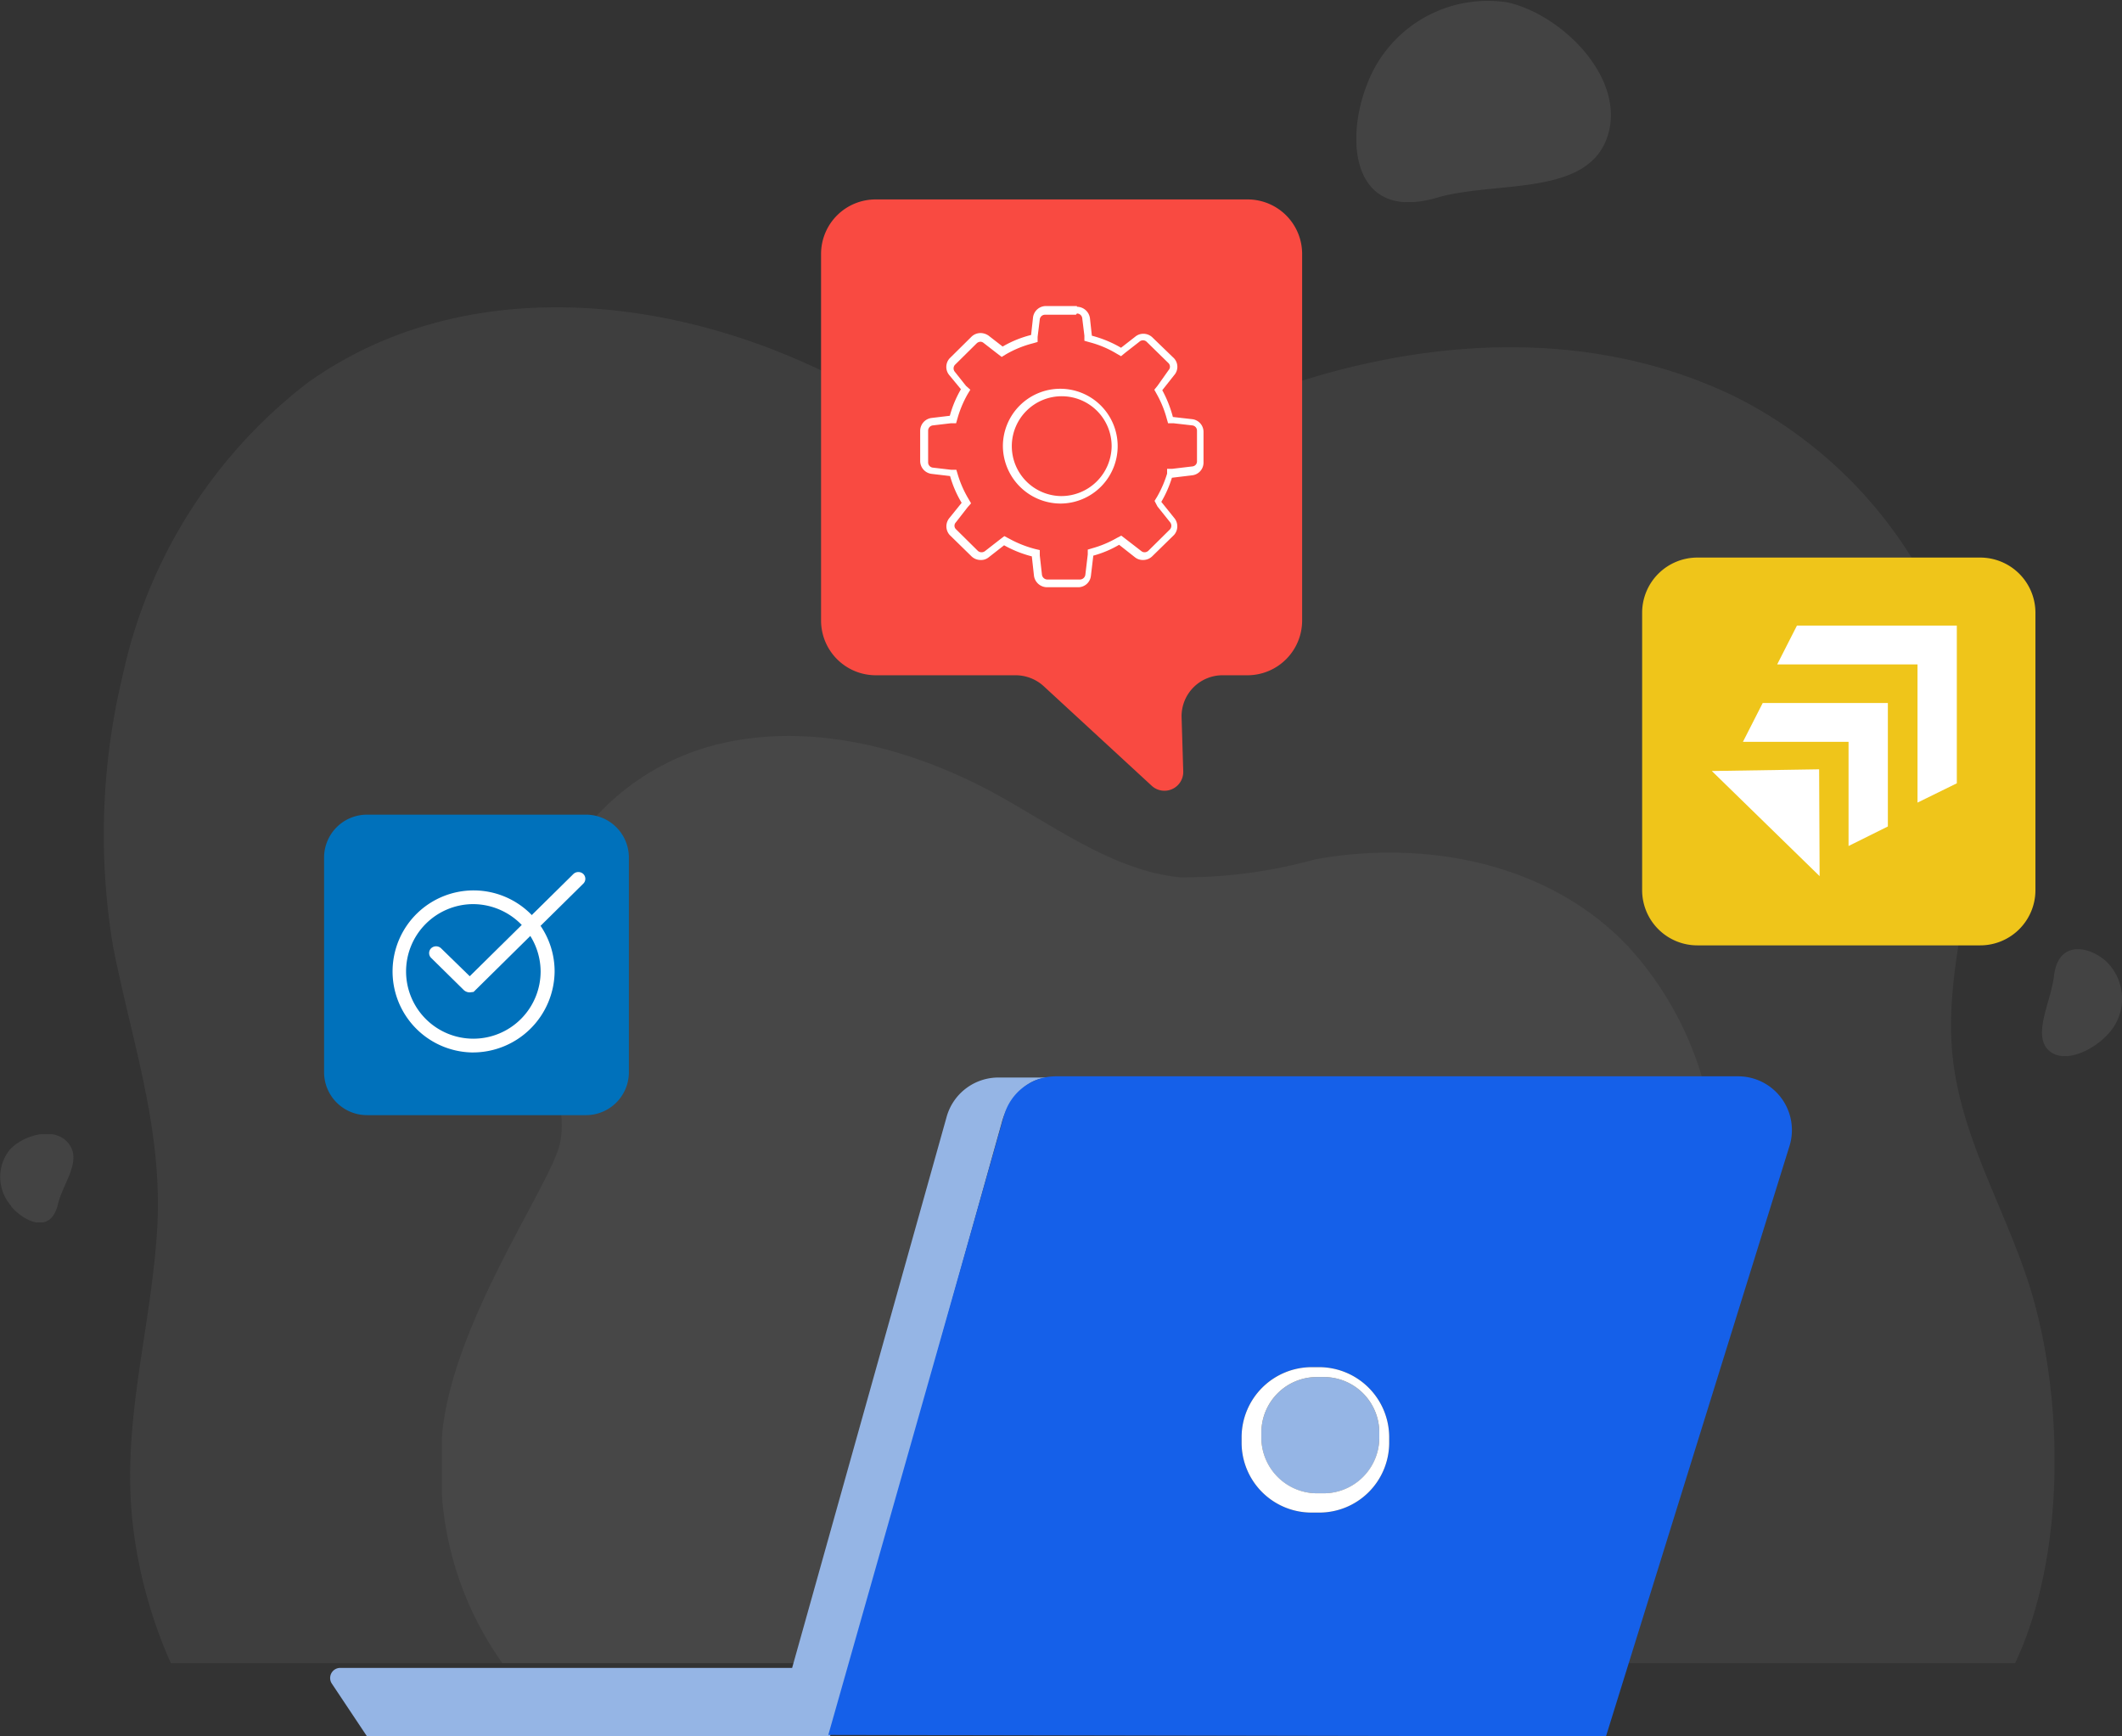 <svg xmlns="http://www.w3.org/2000/svg" xmlns:xlink="http://www.w3.org/1999/xlink" id="Layer_1" data-name="Layer 1" viewBox="0 0 88 72"><rect x="0" y="0" width="88" height="72" fill="#333333" stroke="none"/><defs><style>.cls-1{fill:none;}.cls-2{opacity:0.37;}.cls-3{clip-path:url(#clip-path);}.cls-4{opacity:0.41;}.cls-5{clip-path:url(#clip-path-2);}.cls-6{fill:#9f9f9f;}.cls-7{clip-path:url(#clip-path-3);}.cls-8{clip-path:url(#clip-path-4);}.cls-9{opacity:0.28;}.cls-10{clip-path:url(#clip-path-5);}.cls-11{opacity:0.66;}.cls-12{clip-path:url(#clip-path-6);}.cls-13{opacity:0.47;}.cls-14{fill:#95b5e5;}.cls-15{fill:#1560e9;}.cls-16{fill:#fff;}.cls-17{fill:#efc51a;}.cls-18{fill:#0071bb;}.cls-19{fill:#f94a41;}</style><clipPath id="clip-path"><rect class="cls-1" width="88" height="68.97"></rect></clipPath><clipPath id="clip-path-2"><rect class="cls-1" y="47.03" width="3.05" height="3.66"></rect></clipPath><clipPath id="clip-path-3"><rect class="cls-1" x="56.25" width="10.57" height="8.38"></rect></clipPath><clipPath id="clip-path-4"><rect class="cls-1" x="84.66" y="39.36" width="3.34" height="4.43"></rect></clipPath><clipPath id="clip-path-5"><rect class="cls-1" x="4.29" y="12.71" width="80.91" height="56.26"></rect></clipPath><clipPath id="clip-path-6"><rect class="cls-1" x="18.32" y="30.51" width="52.86" height="38.47"></rect></clipPath></defs><g class="cls-2"><g class="cls-3"><g class="cls-4"><g class="cls-5"><path class="cls-6" d="M.46,50A1.81,1.81,0,0,1,.4,47.68c.55-.61,1.86-1,2.44-.27s-.24,1.67-.44,2.53c-.28,1.21-1.35.77-1.94.08"></path></g></g><g class="cls-4"><g class="cls-7"><path class="cls-6" d="M56.68,3.53A5.35,5.35,0,0,1,62.52.1c2.31.52,5,3.24,4.11,5.65S62,7.49,59.58,8.2c-3.44,1-3.83-2.26-2.9-4.67"></path></g></g><g class="cls-4"><g class="cls-8"><path class="cls-6" d="M87.33,39.85a2.15,2.15,0,0,1,.34,2.71c-.55.86-2,1.64-2.7,1s.08-2,.21-3.09c.17-1.48,1.42-1.26,2.15-.62"></path></g></g><g class="cls-9"><g class="cls-10"><path class="cls-6" d="M5.67,64.32c-.84-4.61.5-8.55.83-13.07.32-4.28-1-7.89-1.81-12A28.17,28.17,0,0,1,5.09,28a20.83,20.83,0,0,1,7.67-12.13c6-4.28,14-3.78,20.6-.83,2.77,1.23,5.45,2.88,8.42,3.29,4.33.61,8.54-1.47,12.76-2.71,5.74-1.69,12-1.82,17.46.85A18.26,18.26,0,0,1,82,33.85c-.23,3.41-1.42,6.78-1,10.17s2.27,6.31,3.24,9.55C85.57,58,85.69,64.49,83.55,69H7.1a20,20,0,0,1-1.43-4.66"></path></g></g><g class="cls-11"><g class="cls-12"><g class="cls-13"><g class="cls-12"><path class="cls-6" d="M71.12,47.64a13.87,13.87,0,0,0-3.66-8.46C64.1,35.7,59,34.83,54.56,35.63a20.62,20.62,0,0,1-5.62.75c-2.79-.28-5.24-2.15-7.78-3.53C37.71,31,33.75,30,30.08,30.79a10.17,10.17,0,0,0-8,9c-.19,2.1,1.69,5.79,1.1,7.78s-5,8.18-4.88,12.87A13.73,13.73,0,0,0,20.86,69H67.43c.89-2.4,1.59-4.33.55-7.49-.83-2.52,1.42-4.6,2.3-7a16.59,16.59,0,0,0,.84-6.88"></path></g></g></g></g></g></g><path class="cls-14" d="M43.43,44.68H72.6l0,0H41.41a2.23,2.23,0,0,0-2.15,1.62L32.85,69.16H14.12a.42.42,0,0,0-.36.65L15.22,72h19.2l7.13-25.48c.27-1,1.14-1.86,1.88-1.81"></path><path class="cls-15" d="M74.22,47.49a2.23,2.23,0,0,0-2.16-2.86H43.8a2.23,2.23,0,0,0-2.16,1.62L34.35,71.94,66.6,72Zm-19.81,9.2h.28a2.91,2.91,0,0,1,2.92,2.88v.28a2.9,2.9,0,0,1-2.92,2.87h-.28a2.9,2.9,0,0,1-2.92-2.87v-.28a2.91,2.91,0,0,1,2.92-2.88"></path><path class="cls-14" d="M54.63,61.92h.25a2.3,2.3,0,0,0,2.32-2.29v-.24a2.3,2.3,0,0,0-2.32-2.29h-.25a2.3,2.3,0,0,0-2.32,2.29v.24a2.3,2.3,0,0,0,2.32,2.29"></path><path class="cls-16" d="M54.41,62.72h.28a2.9,2.9,0,0,0,2.92-2.87v-.28a2.91,2.91,0,0,0-2.92-2.88h-.28a2.91,2.91,0,0,0-2.92,2.88v.28a2.9,2.9,0,0,0,2.92,2.87m.22-5.62h.25a2.3,2.3,0,0,1,2.32,2.29v.24a2.31,2.31,0,0,1-2.32,2.29h-.25a2.31,2.31,0,0,1-2.32-2.29v-.24a2.3,2.3,0,0,1,2.32-2.29"></path><path class="cls-17" d="M82.1,39.2H70.41a2.29,2.29,0,0,1-2.31-2.28V25.4a2.29,2.29,0,0,1,2.31-2.28H82.1a2.29,2.29,0,0,1,2.31,2.28V36.92A2.29,2.29,0,0,1,82.1,39.2"></path><polygon class="cls-16" points="70.99 31.97 75.44 31.9 75.46 36.33 70.99 31.97"></polygon><polygon class="cls-16" points="76.66 29.15 73.1 29.15 72.28 30.76 76.66 30.76 76.66 35.08 78.29 34.27 78.29 30.76 78.29 29.15 76.66 29.15"></polygon><polygon class="cls-16" points="79.52 25.94 74.52 25.94 73.7 27.55 79.52 27.55 79.52 33.28 81.15 32.48 81.15 27.55 81.15 25.94 79.52 25.94"></polygon><path class="cls-18" d="M24.29,46.24H15.23a1.78,1.78,0,0,1-1.79-1.77V35.54a1.78,1.78,0,0,1,1.79-1.76h9.06a1.78,1.78,0,0,1,1.79,1.76v8.93a1.78,1.78,0,0,1-1.79,1.77"></path><path class="cls-16" d="M19.55,43.64A3.36,3.36,0,1,1,23,40.28a3.39,3.39,0,0,1-3.41,3.36m0-6.15a2.79,2.79,0,1,0,2.83,2.79,2.81,2.81,0,0,0-2.83-2.79"></path><path class="cls-16" d="M19.48,41.15a.37.37,0,0,1-.25-.1l-1.35-1.33a.28.28,0,0,1,0-.4.3.3,0,0,1,.41,0l1.19,1.16,4.3-4.24a.3.3,0,0,1,.41,0,.28.28,0,0,1,0,.4l-4.55,4.49Zm-.17-.51h0Z"></path><path class="cls-19" d="M51.76,28H50.7A1.7,1.7,0,0,0,49,29.71L49.07,32a.78.78,0,0,1-1.3.59l-4.48-4.13A1.73,1.73,0,0,0,42.12,28H36.33a2.27,2.27,0,0,1-2.28-2.25V10.51a2.26,2.26,0,0,1,2.28-2.24H51.76A2.26,2.26,0,0,1,54,10.51V25.72A2.27,2.27,0,0,1,51.76,28"></path><path class="cls-16" d="M44.66,13a.22.22,0,0,1,.22.19l.09.73,0,.21.21.06a4.23,4.23,0,0,1,1.12.47l.19.11.17-.14.59-.46a.22.22,0,0,1,.3,0l.91.89a.21.21,0,0,1,0,.29L48,16l-.13.16.1.18a4.42,4.42,0,0,1,.41,1l.06.21.22,0,.79.09a.22.22,0,0,1,.19.22v1.27a.21.21,0,0,1-.19.21l-.84.1-.21,0,0,.2a4.7,4.7,0,0,1-.41.95l-.11.18L48,21l.52.65a.23.23,0,0,1,0,.3l-.9.89a.23.23,0,0,1-.16.06.21.21,0,0,1-.13-.05l-.66-.51-.17-.13-.19.1a4.41,4.41,0,0,1-1,.42l-.2.06,0,.2-.1.84a.23.23,0,0,1-.22.2H43.43a.23.23,0,0,1-.22-.2l-.09-.8,0-.22-.21-.05a4.7,4.7,0,0,1-1.07-.43l-.19-.1-.17.13-.63.49a.24.24,0,0,1-.14.05.23.23,0,0,1-.16-.06l-.91-.9a.2.2,0,0,1,0-.28l.49-.63.14-.16-.11-.19a4.51,4.51,0,0,1-.44-1l-.06-.2-.21,0-.77-.09a.22.22,0,0,1-.19-.22V17.86a.22.22,0,0,1,.19-.22l.76-.09.21,0,.06-.21a4.55,4.55,0,0,1,.42-1l.11-.18L40.06,16l-.46-.58a.22.22,0,0,1,0-.29l.9-.89a.24.24,0,0,1,.16-.07.21.21,0,0,1,.13.05l.58.45.17.13.18-.11a4.39,4.39,0,0,1,1.1-.45l.21-.06,0-.21.09-.73a.22.22,0,0,1,.22-.19h1.28M44,20.88a2.38,2.38,0,1,0-2.41-2.38A2.4,2.4,0,0,0,44,20.88m.66-8.19H43.38a.54.54,0,0,0-.54.47l-.08.73a4.5,4.5,0,0,0-1.18.48L41,13.92a.59.59,0,0,0-.33-.11.54.54,0,0,0-.38.15l-.91.9a.53.53,0,0,0,0,.71l.47.57a4.58,4.58,0,0,0-.46,1.1l-.75.09a.54.54,0,0,0-.48.53v1.26a.54.54,0,0,0,.48.53l.76.09a4.55,4.55,0,0,0,.48,1.11l-.5.62a.54.54,0,0,0,0,.71l.91.89a.54.54,0,0,0,.38.15.49.49,0,0,0,.33-.11l.64-.5a4.77,4.77,0,0,0,1.15.46l.09.81a.55.55,0,0,0,.54.47h1.28a.53.53,0,0,0,.54-.47l.1-.84a4.35,4.35,0,0,0,1.07-.45l.66.52a.52.52,0,0,0,.33.11.54.54,0,0,0,.38-.15l.91-.89a.54.54,0,0,0,0-.71l-.53-.66a4.76,4.76,0,0,0,.44-1l.83-.1a.53.53,0,0,0,.48-.52V17.91a.53.53,0,0,0-.48-.53l-.79-.09a5,5,0,0,0-.44-1.11l.49-.62a.52.52,0,0,0,0-.7L47.8,14a.54.54,0,0,0-.39-.16.52.52,0,0,0-.33.12l-.59.46a4.75,4.75,0,0,0-1.21-.5l-.08-.73a.55.55,0,0,0-.54-.47M44,20.57a2.07,2.07,0,1,1,2.1-2.07A2.09,2.09,0,0,1,44,20.57"></path></svg>